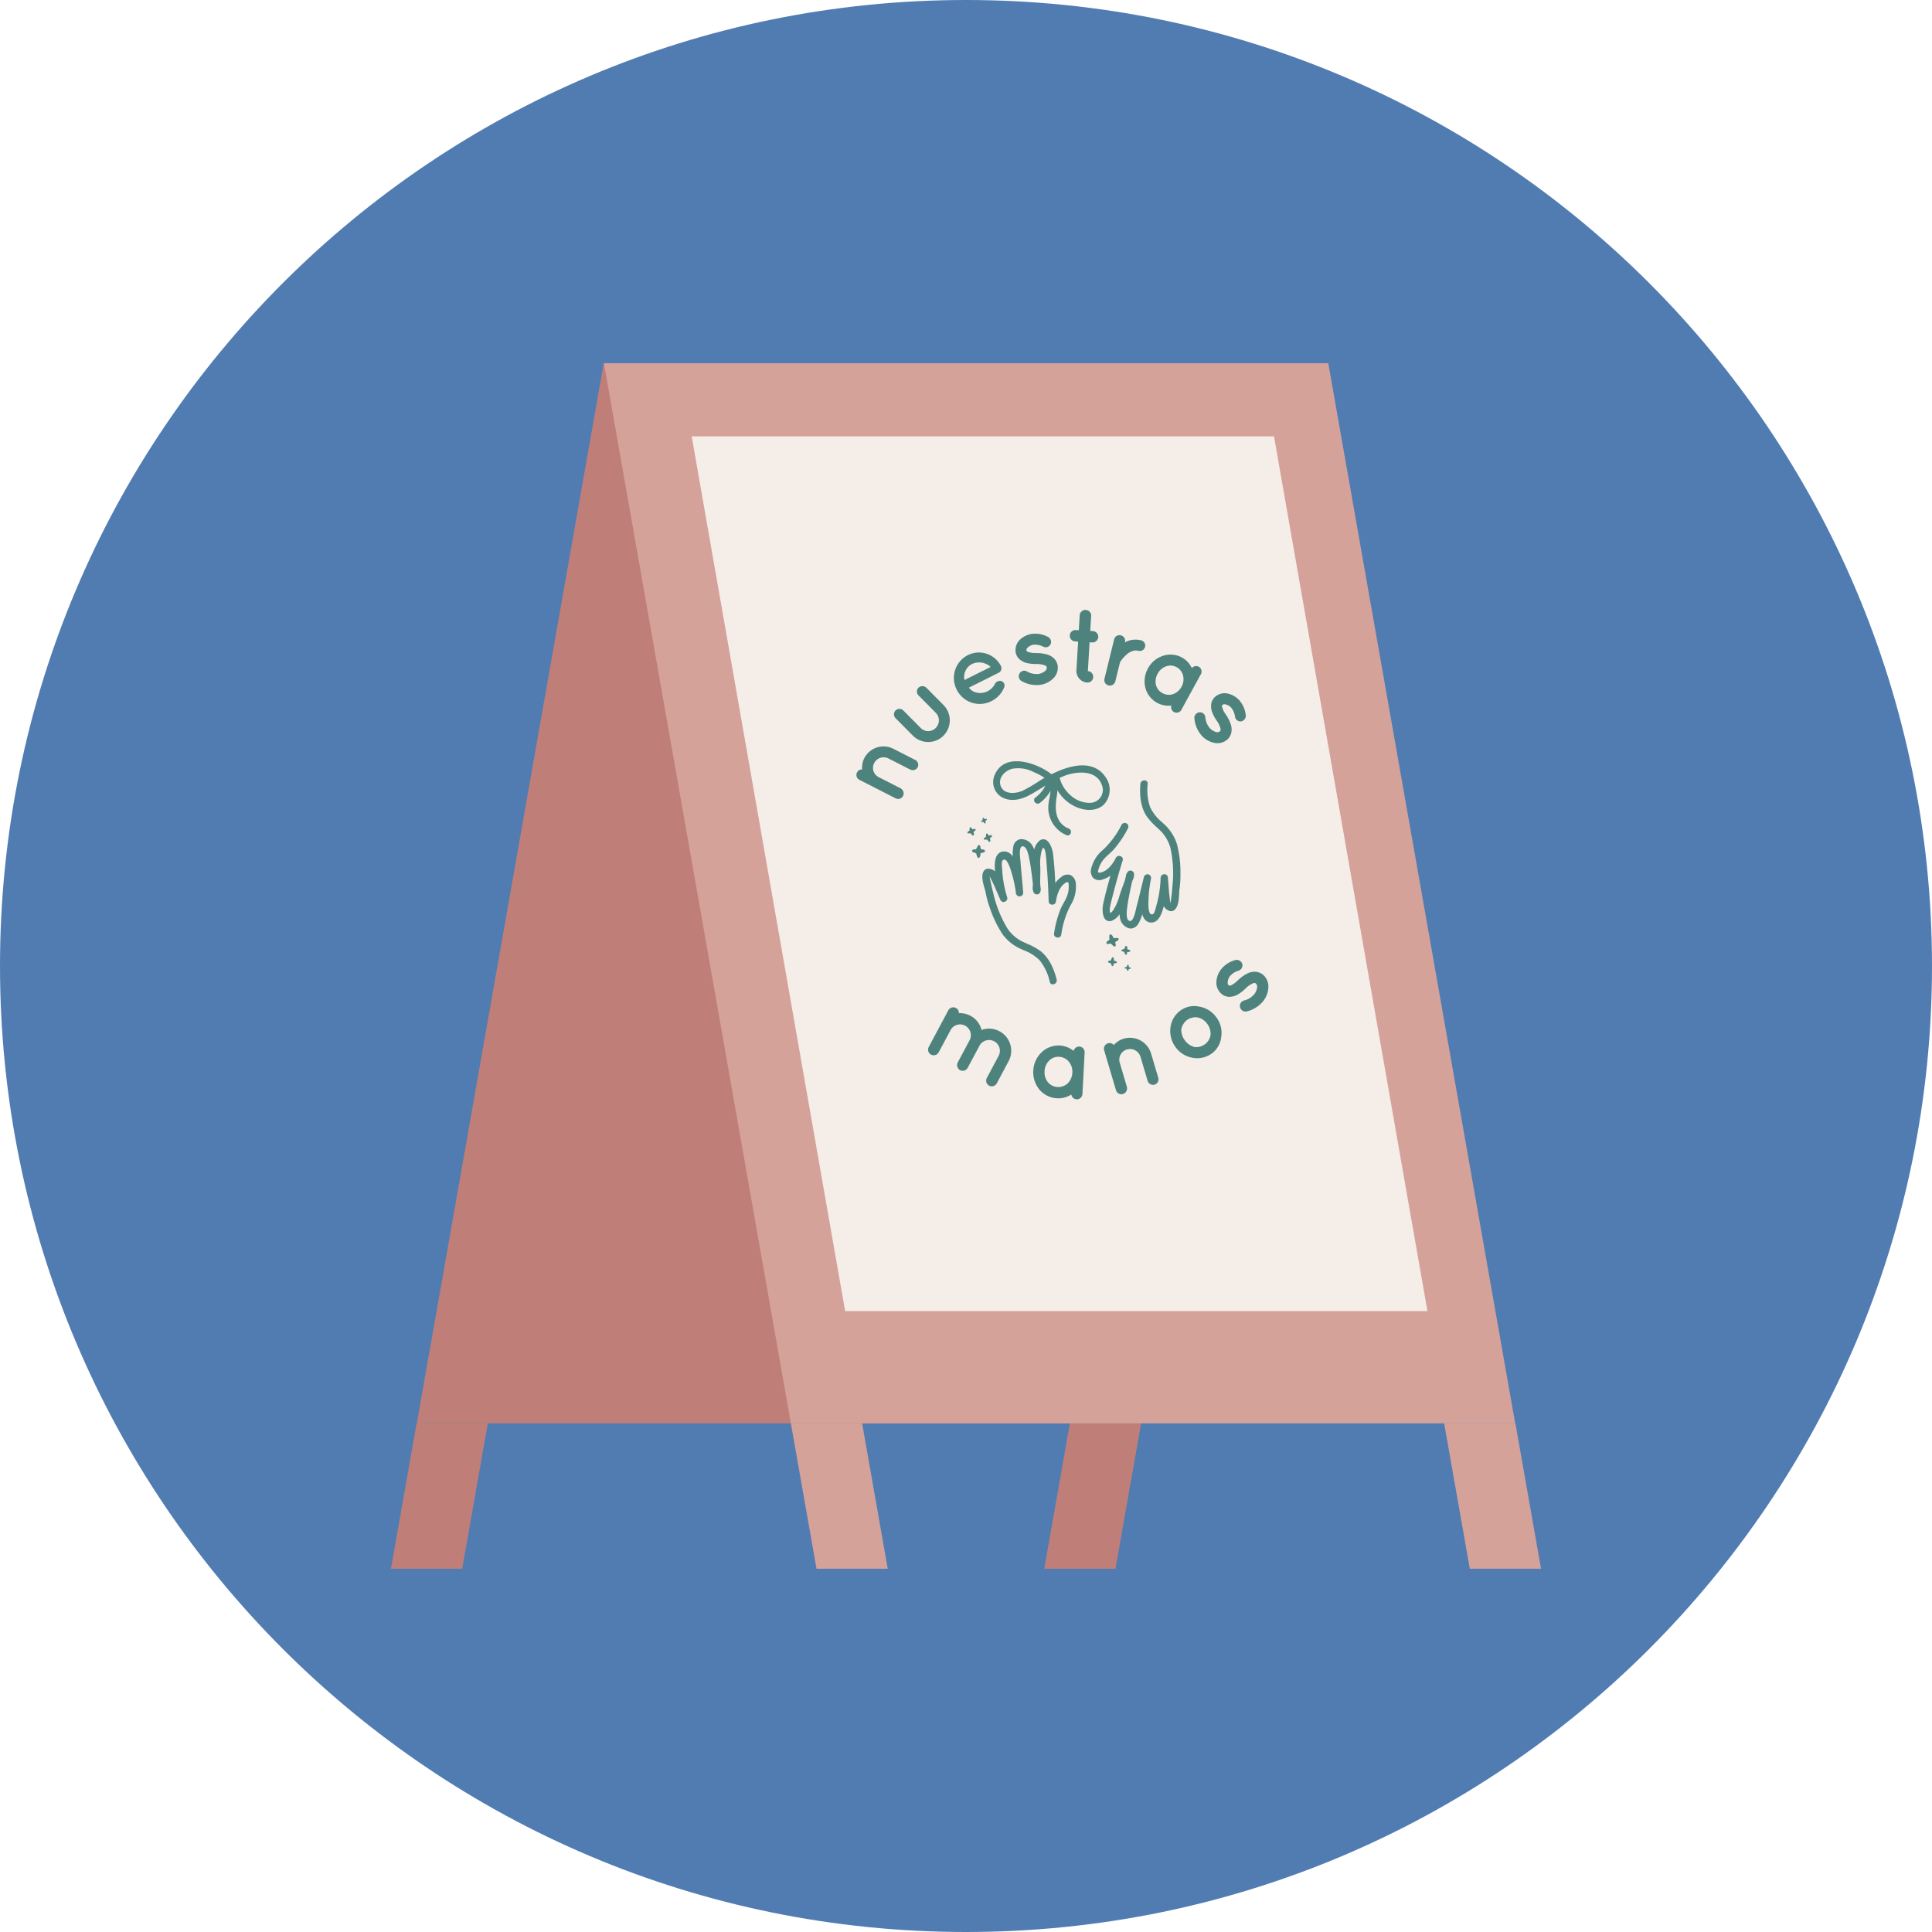 <svg xmlns="http://www.w3.org/2000/svg" id="dcd7ef59-23a3-4822-957d-898c6f4b3f07" data-name="Capa 1" width="500" height="500" viewBox="0 0 500 500"><defs><style>.\34 8ee6743-54b4-4bb4-9780-e4756d44191b{fill:#517cb2;}.\37 adfbc90-381d-43d9-9c9d-d1763f8ad426{fill:#bf7f78;}.\32 a79599a-7515-4368-8f05-39862484b8ae{fill:#d5a29a;}.\31 092538d-d412-4baf-9c68-a96bf59cbf2e{fill:#f5ede8;}.a2e94a7d-119a-41d6-91d5-7663abcb722f{fill:#4e837d;}</style></defs><title>puntos-de-ventas</title><path class="48ee6743-54b4-4bb4-9780-e4756d44191b" d="M500,250c0,138.072-111.928,250-250,250S0,388.072,0,250,111.928,0,250,0,500,111.928,500,250"></path><polygon class="7adfbc90-381d-43d9-9c9d-d1763f8ad426" points="107.87 368.356 295.32 368.356 343.696 94.009 156.244 94.009 107.87 368.356"></polygon><polygon class="7adfbc90-381d-43d9-9c9d-d1763f8ad426" points="295.32 368.356 276.885 368.356 270.251 405.991 288.683 405.991 295.32 368.356"></polygon><polygon class="7adfbc90-381d-43d9-9c9d-d1763f8ad426" points="126.251 368.356 107.816 368.356 101.182 405.991 119.615 405.991 126.251 368.356"></polygon><polygon class="2a79599a-7515-4368-8f05-39862484b8ae" points="392.13 368.356 204.68 368.356 156.304 94.009 343.756 94.009 392.13 368.356"></polygon><polygon class="1092538d-d412-4baf-9c68-a96bf59cbf2e" points="369.424 339.316 218.723 339.316 179.01 112.933 329.711 112.933 369.424 339.316"></polygon><polygon class="2a79599a-7515-4368-8f05-39862484b8ae" points="204.68 368.356 223.115 368.356 229.749 405.991 211.316 405.991 204.68 368.356"></polygon><polygon class="2a79599a-7515-4368-8f05-39862484b8ae" points="373.748 368.356 392.184 368.356 398.818 405.991 380.385 405.991 373.748 368.356"></polygon><path class="a2e94a7d-119a-41d6-91d5-7663abcb722f" d="M304.569,218.375a11.904,11.904,0,0,0-3.445-5.223l-.454-.432a11.095,11.095,0,0,1-3.013-3.819,13.683,13.683,0,0,1-.637-6.053.779.779,0,0,0-.325-.74,1.014,1.014,0,0,0-.996-.044.984.984,0,0,0-.569.828c-.269,3.497.239,6.187,1.548,8.231a15.903,15.903,0,0,0,2.591,2.879c.188.176.376.354.559.532a10.032,10.032,0,0,1,3.072,4.898,30.444,30.444,0,0,1,.535,9.76c-.076.945-.159,2.014-.305,3.04-.007.054-.015.142-.027.249a7.945,7.945,0,0,1-.19,1.231c-.149-.754-.352-2.635-.388-3.118l-.271-3.475a.902.902,0,0,0-.943-.869.954.954,0,0,0-.947.952,28.86,28.86,0,0,1-.569,5.023c-.161.781-.352,1.546-.567,2.271-.027.09-.056.215-.093.359-.127.522-.364,1.497-.708,1.675a.59.59,0,0,1-.615.039c-.505-.327-.696-1.673-.569-4l.012-.208a30.871,30.871,0,0,1,.623-4.942.946.946,0,0,0-1.846-.415c-.208.84-.41,1.68-.615,2.52-.425,1.758-.864,3.575-1.331,5.352-.024.095-.056.234-.093.4-.181.813-.606,2.718-1.311,3.04a.53.53,0,0,1-.491-.039c-.86-.464-.589-2.52-.474-3.399l.017-.142c.21-1.636.559-3.331.84-4.691.129-.62.264-1.243.403-1.841l.042-.12c.034-.1.083-.217.134-.344a2.672,2.672,0,0,0,.303-1.792,1.06,1.06,0,0,0-.635-.601.926.926,0,0,0-.764.1,1.986,1.986,0,0,0-.691,1.345c-.017.083-.037.164-.056.239-.066.261-.129.522-.185.769-.305.881-.63,1.77-.938,2.603-.164.447-.312.918-.471,1.414a12.977,12.977,0,0,1-1.682,3.836c-.388.513-.608.598-.669.571-.146-.066-.246-.689-.08-1.558.193-1.004.461-2.019.72-3.003.076-.288.154-.576.227-.864.679-2.625,1.46-5.362,2.322-8.136a.861.861,0,0,0-.542-1.072.934.934,0,0,0-1.214.405c-.654,1.289-2.041,3.504-4.095,3.834-.164.027-.379.037-.466-.068-.171-.205.061-.852.2-1.24l.042-.115a6.597,6.597,0,0,1,1.331-2.212,16.816,16.816,0,0,1,1.218-1.182,16.348,16.348,0,0,0,1.345-1.321,27.97,27.97,0,0,0,3.543-5.318.947.947,0,0,0-1.67-.894,22.944,22.944,0,0,1-4.798,6.468,8.957,8.957,0,0,0-3.013,4.718,2.68,2.68,0,0,0,.545,2.605,2.436,2.436,0,0,0,2.444.315,7.191,7.191,0,0,0,1.966-.972c-.823,2.83-1.433,5.211-1.912,7.452-.195.913-.278,3.196.742,4.029a1.589,1.589,0,0,0,1.744.088,4.091,4.091,0,0,0,1.763-1.59,7.353,7.353,0,0,0,.134,1.001,3.27,3.27,0,0,0,2.449,2.681,2.061,2.061,0,0,0,.659-.005,2.492,2.492,0,0,0,1.738-1.392,10.912,10.912,0,0,0,.908-2.268c.386,1.35,1.17,2.102,2.256,2.139,1.966.068,2.708-2.256,3.025-3.248.098-.305.193-.625.29-.984a2.602,2.602,0,0,0,1.648,1.277,1.38,1.38,0,0,0,1.28-.459c.884-.95.977-2.679,1.047-4.068.024-.422.044-.82.086-1.143a26.706,26.706,0,0,0,.251-4.173,28.907,28.907,0,0,0-.928-7.579"></path><path class="a2e94a7d-119a-41d6-91d5-7663abcb722f" d="M277.072,226.472a2.436,2.436,0,0,0-2.413.493,7.077,7.077,0,0,0-1.546,1.556c-.137-2.947-.33-5.396-.603-7.67-.112-.928-.769-3.116-2.005-3.572a1.589,1.589,0,0,0-1.677.478,4.101,4.101,0,0,0-1.155,2.075,7.222,7.222,0,0,0-.452-.903,3.294,3.294,0,0,0-3.184-1.743,2.283,2.283,0,0,0-1.817,2.095,10.836,10.836,0,0,0-.127,2.439,2.502,2.502,0,0,0-2.825-1.294c-1.883.574-1.834,3.013-1.814,4.053.007.322.022.654.044,1.026a2.597,2.597,0,0,0-1.973-.676,1.357,1.357,0,0,0-1.062.847c-.53,1.187-.056,2.852.325,4.19.115.408.225.791.291,1.109a26.803,26.803,0,0,0,1.111,4.031,28.972,28.972,0,0,0,3.33,6.871,11.894,11.894,0,0,0,4.95,3.826c.188.088.378.176.569.261a11.082,11.082,0,0,1,4.085,2.64,13.633,13.633,0,0,1,2.561,5.523.778.778,0,0,0,.93.61c.027-.005.054-.01.08-.017a1.027,1.027,0,0,0,.764-1.248c-.877-3.394-2.227-5.777-4.127-7.289a15.8,15.8,0,0,0-3.382-1.883c-.234-.107-.471-.215-.703-.325a10.048,10.048,0,0,1-4.49-3.641,30.425,30.425,0,0,1-3.663-9.064c-.234-.916-.501-1.953-.696-2.974-.01-.054-.032-.139-.056-.244a7.952,7.952,0,0,1-.217-1.226c.386.666,1.184,2.378,1.377,2.825l1.38,3.199a.901.901,0,0,0,1.175.518.951.951,0,0,0,.588-1.206,28.705,28.705,0,0,1-1.087-4.937c-.1-.791-.168-1.575-.2-2.332-.002-.095-.015-.222-.029-.369-.049-.537-.139-1.536.13-1.814a.591.591,0,0,1,.571-.237c.584.146,1.199,1.357,1.831,3.602l.056.2a30.846,30.846,0,0,1,1.008,4.876.947.947,0,0,0,1.883-.203c-.076-.862-.156-1.724-.234-2.586-.166-1.8-.339-3.66-.474-5.492-.007-.1-.022-.242-.042-.412-.09-.828-.303-2.767.259-3.299a.526.526,0,0,1,.478-.122c.962.161,1.372,2.193,1.546,3.062l.029.139c.308,1.497.508,3.018.723,4.71.078.63.151,1.262.215,1.873v.13c0,.102-.007.23-.017.369a2.654,2.654,0,0,0,.295,1.792,1.058,1.058,0,0,0,.794.364.925.925,0,0,0,.691-.344,1.979,1.979,0,0,0,.217-1.494c-.007-.086-.017-.169-.024-.244-.02-.269-.044-.54-.071-.789.005-.933.024-1.878.044-2.767.01-.476,0-.969-.01-1.492a12.919,12.919,0,0,1,.352-4.173c.2-.61.379-.759.447-.754.159.012.457.569.579,1.446.144,1.013.217,2.061.29,3.074.02.298.042.596.064.894.208,2.701.354,5.545.435,8.451a.867.867,0,0,0,.862.838.933.933,0,0,0,1.016-.777c.203-1.433.811-3.98,2.635-4.952.146-.081.347-.159.464-.088.23.139.22.828.212,1.238l-.003.122a6.557,6.557,0,0,1-.544,2.525,16.614,16.614,0,0,1-.772,1.514,16.959,16.959,0,0,0-.845,1.685,28.131,28.131,0,0,0-1.631,6.178.888.888,0,0,0,.308.85,1.052,1.052,0,0,0,1.004.164.889.889,0,0,0,.559-.708,22.93,22.93,0,0,1,2.447-7.672,8.962,8.962,0,0,0,1.323-5.44,2.672,2.672,0,0,0-1.357-2.288"></path><path class="a2e94a7d-119a-41d6-91d5-7663abcb722f" d="M286.281,201.362c-2.784-4.441-7.921-3.658-12.321-1.836-.564.257-1.131.51-1.695.767-.056.027-.107.054-.161.078-.12-.102-.244-.205-.379-.303-3.746-2.737-11.679-5.379-14.228.334a4.515,4.515,0,0,0,1.675,5.846c2.33,1.382,5.079.718,7.313-.501,1.392-.759,2.723-1.604,4.07-2.417a8.958,8.958,0,0,1-2.603,3.089c-.928.706.249,2.073,1.172,1.372a10.6,10.6,0,0,0,2.757-3.111c-.107,1.411-.576,2.791-.584,4.217a7.71,7.71,0,0,0,4.713,7.245c1.077.44,1.668-1.265.594-1.704-3.543-1.446-3.672-5.067-3.126-8.297a12.779,12.779,0,0,0,.181-1.631,10.51,10.51,0,0,0,4.537,4.197c2.293,1.113,5.43,1.421,7.442-.447a5.568,5.568,0,0,0,.642-6.898m-17.012.559a42.178,42.178,0,0,1-4.583,2.71c-1.746.764-4.769,1.089-5.675-1.138-.855-2.1,1.043-4.058,2.94-4.532a8.697,8.697,0,0,1,5.621.879,15.189,15.189,0,0,1,2.762,1.465c-.371.208-.73.415-1.065.615m13.095,5.846a7.241,7.241,0,0,1-5.238-1.887,8.873,8.873,0,0,1-2.886-4.566c.349-.159.698-.315,1.057-.459,3.103-1.245,8.312-1.758,9.806,2.163a3.354,3.354,0,0,1-2.74,4.749"></path><path class="a2e94a7d-119a-41d6-91d5-7663abcb722f" d="M289.106,242.742c-.295.015-.589.039-.881.068a2.79,2.79,0,0,0-.518-.86.347.347,0,0,0-.608.188,6.846,6.846,0,0,0,.029,1.026c-.222.185-.447.371-.671.557a.349.349,0,0,0,.281.606c.249-.044.493-.093.74-.146l.674.652a.349.349,0,0,0,.606-.281,3.506,3.506,0,0,1-.112-.689c.044-.154.491-.364.667-.467a.348.348,0,0,0-.205-.654"></path><path class="a2e94a7d-119a-41d6-91d5-7663abcb722f" d="M292.335,245.863c-.19-.073-.381-.137-.574-.198a1.939,1.939,0,0,0-.09-.684.239.239,0,0,0-.435-.049,4.565,4.565,0,0,0-.261.654c-.193.056-.384.11-.576.166a.24.24,0,0,0,.012.459q.249.059.505.11l.244.596a.24.24,0,0,0,.459-.012,2.476,2.476,0,0,1,.117-.464c.071-.083.41-.095.547-.11a.239.239,0,0,0,.051-.469"></path><path class="a2e94a7d-119a-41d6-91d5-7663abcb722f" d="M288.866,248.801c-.19-.073-.381-.137-.574-.198a1.939,1.939,0,0,0-.09-.684.239.239,0,0,0-.435-.049,4.565,4.565,0,0,0-.261.654c-.193.056-.384.11-.576.166a.24.24,0,0,0,.012.459q.249.059.505.11c.081.198.164.398.244.596a.24.24,0,0,0,.459-.012,2.476,2.476,0,0,1,.117-.464c.071-.083.41-.095.547-.11a.239.239,0,0,0,.051-.469"></path><path class="a2e94a7d-119a-41d6-91d5-7663abcb722f" d="M292.54,250.407c-.132-.051-.266-.095-.4-.139a1.399,1.399,0,0,0-.064-.479.168.168,0,0,0-.305-.032,3.694,3.694,0,0,0-.183.457c-.134.039-.266.078-.4.117a.167.167,0,0,0,.007.32c.117.029.234.054.352.078.059.137.115.276.173.415a.167.167,0,0,0,.32-.007,1.738,1.738,0,0,1,.083-.325c.049-.059.286-.066.383-.078a.167.167,0,0,0,.034-.327"></path><path class="a2e94a7d-119a-41d6-91d5-7663abcb722f" d="M254.63,220.581c-.283.086-.569.159-.855.227a2.827,2.827,0,0,1-.203.984.349.349,0,0,1-.637.024,7.262,7.262,0,0,1-.312-.979c-.271-.1-.545-.2-.816-.3a.348.348,0,0,1,.064-.664c.249-.044.496-.078.745-.11.142-.278.281-.559.422-.838a.349.349,0,0,1,.664.064,3.57,3.57,0,0,0,.12.689c.095.13.586.181.784.217a.348.348,0,0,1,.024.686"></path><path class="a2e94a7d-119a-41d6-91d5-7663abcb722f" d="M256.642,216.566c-.154.132-.315.257-.476.376a1.911,1.911,0,0,1,.142.676.24.24,0,0,1-.393.19,4.794,4.794,0,0,1-.464-.532c-.2.012-.398.024-.598.034a.238.238,0,0,1-.142-.435c.144-.095.29-.185.44-.274.012-.215.024-.427.037-.642a.239.239,0,0,1,.435-.142,2.547,2.547,0,0,0,.264.4c.095.054.418-.046.554-.078a.239.239,0,0,1,.203.425"></path><path class="a2e94a7d-119a-41d6-91d5-7663abcb722f" d="M252.395,214.945c-.154.132-.315.257-.476.376a1.911,1.911,0,0,1,.142.676.24.24,0,0,1-.393.19,4.794,4.794,0,0,1-.464-.532c-.2.012-.398.024-.598.034a.238.238,0,0,1-.142-.435c.144-.095.29-.185.44-.274.012-.215.024-.427.037-.642a.239.239,0,0,1,.435-.142,2.547,2.547,0,0,0,.264.4c.095.054.418-.046.554-.078a.239.239,0,0,1,.203.425"></path><path class="a2e94a7d-119a-41d6-91d5-7663abcb722f" d="M255.329,212.212c-.107.093-.22.178-.332.264a1.393,1.393,0,0,1,.1.471.168.168,0,0,1-.276.134,3.595,3.595,0,0,1-.327-.371c-.137.007-.278.015-.415.024a.168.168,0,0,1-.1-.305q.15-.099.308-.19c.007-.151.015-.3.024-.449a.168.168,0,0,1,.305-.1,1.571,1.571,0,0,0,.186.278c.064.039.29-.032.386-.054a.167.167,0,0,1,.142.298"></path><path class="a2e94a7d-119a-41d6-91d5-7663abcb722f" d="M231.172,193.768l5.694,2.906a1.406,1.406,0,0,1,.63,1.883,1.444,1.444,0,0,1-1.907.618l-5.694-2.906a2.746,2.746,0,0,0-3.67,1.25,2.668,2.668,0,0,0,1.192,3.609l5.692,2.906a.529.529,0,0,1,.215.171,1.46,1.46,0,0,1,.378,1.785,1.411,1.411,0,0,1-1.907.618l-5.692-2.906-3.692-1.885a1.408,1.408,0,0,1-.618-1.907,1.441,1.441,0,0,1,1.333-.789,5.344,5.344,0,0,1,.549-2.903,5.6,5.6,0,0,1,7.496-2.449"></path><path class="a2e94a7d-119a-41d6-91d5-7663abcb722f" d="M244.135,190.431a5.596,5.596,0,0,1-7.867-.032l-4.503-4.537a1.444,1.444,0,0,1,.01-2.005,1.425,1.425,0,0,1,2.005.007l4.5,4.537a2.705,2.705,0,0,0,3.858.017,2.774,2.774,0,0,0,.073-3.914l-4.503-4.539a1.404,1.404,0,0,1-.01-1.985,1.49,1.49,0,0,1,2.024-.012l4.5,4.539a5.644,5.644,0,0,1-.088,7.923"></path><path class="a2e94a7d-119a-41d6-91d5-7663abcb722f" d="M247.59,178.465a6.622,6.622,0,0,1,2.847-8.898,6.396,6.396,0,0,1,8.539,2.666c.012.024.037.071.061.12a.722.722,0,0,1,.083.227,1.291,1.291,0,0,1-.764,1.58l-7.609,3.802a3.502,3.502,0,0,0,1.604,1.172,4.143,4.143,0,0,0,2.835-.071,4.371,4.371,0,0,0,2.188-1.843,1.513,1.513,0,0,1,1.758-.967,1.218,1.218,0,0,1,.776,1.553,6.752,6.752,0,0,1-3.492,3.721,6.64,6.64,0,0,1-8.827-3.062m2.022-2.476,6.769-3.384a4.373,4.373,0,0,0-4.808-.767,3.739,3.739,0,0,0-1.961,4.151"></path><path class="a2e94a7d-119a-41d6-91d5-7663abcb722f" d="M263.833,174.338a1.391,1.391,0,0,1,1.934-.571,4.903,4.903,0,0,0,3.106.63,3.58,3.58,0,0,0,1.699-.825,1.093,1.093,0,0,0,.327-.877.387.387,0,0,0-.127-.249.81.81,0,0,0-.398-.254,6.247,6.247,0,0,0-2.239-.352l-.027.005a10.335,10.335,0,0,1-2.415-.266,4.482,4.482,0,0,1-2.093-1.194,3.246,3.246,0,0,1-.75-1.577,3.754,3.754,0,0,1,1.023-3.177,5.772,5.772,0,0,1,3.06-1.565,6.889,6.889,0,0,1,4.21.728,1.476,1.476,0,0,1,.776,1.871,1.415,1.415,0,0,1-1.88.723,4.585,4.585,0,0,0-2.598-.53,2.724,2.724,0,0,0-1.492.759.82.82,0,0,0-.31.684.29.29,0,0,0,.09.2.712.712,0,0,0,.337.21,5.442,5.442,0,0,0,2.036.281l.032.022.027-.005a9.637,9.637,0,0,1,2.586.317,4.14,4.14,0,0,1,2.151,1.211,3.471,3.471,0,0,1,.816,1.646,3.855,3.855,0,0,1-1.099,3.353,6.066,6.066,0,0,1-3.228,1.677,7.766,7.766,0,0,1-5.015-.96,1.427,1.427,0,0,1-.54-1.915"></path><path class="a2e94a7d-119a-41d6-91d5-7663abcb722f" d="M284.232,164.884a1.509,1.509,0,0,1-1.582,1.38l-.669-.041-.444,7.45a1.472,1.472,0,0,1,1.377,1.582,1.447,1.447,0,0,1-1.555,1.38,2.978,2.978,0,0,1-2.786-3.14l.447-7.447-.774-.049a1.468,1.468,0,0,1-1.382-1.556,1.45,1.45,0,0,1,1.558-1.38l.774.046.232-3.873a1.471,1.471,0,0,1,1.582-1.377,1.447,1.447,0,0,1,1.38,1.555l-.232,3.873.669.039a1.49,1.49,0,0,1,1.407,1.558"></path><path class="a2e94a7d-119a-41d6-91d5-7663abcb722f" d="M296.346,167.401a1.424,1.424,0,0,1-1.714,1.038,2.571,2.571,0,0,0-1.68.11,4.013,4.013,0,0,0-1.502.955,8.094,8.094,0,0,0-1.599,1.919l-1.214,4.935a1.458,1.458,0,0,1-1.768,1.026,1.427,1.427,0,0,1-1.038-1.714l2.515-10.233a1.407,1.407,0,0,1,1.709-1.013,1.435,1.435,0,0,1,1.096,1.702l-.046.183a3.621,3.621,0,0,1,.674-.386,5.865,5.865,0,0,1,3.521-.21,1.389,1.389,0,0,1,1.045,1.69"></path><path class="a2e94a7d-119a-41d6-91d5-7663abcb722f" d="M308.252,179.107l-2.515,4.6a1.428,1.428,0,0,1-1.924.562,1.458,1.458,0,0,1-.669-1.677,6.067,6.067,0,0,1-3.672-.698,6.208,6.208,0,0,1-3.05-3.895,6.858,6.858,0,0,1,.664-5.003,6.745,6.745,0,0,1,3.856-3.255,6.165,6.165,0,0,1,4.952.422,6.099,6.099,0,0,1,2.554,2.74,1.454,1.454,0,0,1,1.785-.364,1.433,1.433,0,0,1,.549,1.949Zm-2.486-1.36a3.935,3.935,0,0,0,.408-2.918,3.315,3.315,0,0,0-1.656-2.156,3.231,3.231,0,0,0-2.708-.232,3.916,3.916,0,0,0-2.215,1.929,4.013,4.013,0,0,0-.43,2.903,3.356,3.356,0,0,0,1.68,2.11,3.471,3.471,0,0,0,2.683.281,4.039,4.039,0,0,0,2.237-1.917"></path><path class="a2e94a7d-119a-41d6-91d5-7663abcb722f" d="M310.379,184.353a1.391,1.391,0,0,1,1.565,1.272,4.905,4.905,0,0,0,1.24,2.915,3.557,3.557,0,0,0,1.641.933,1.094,1.094,0,0,0,.908-.225.404.404,0,0,0,.134-.246.833.833,0,0,0-.017-.471,6.231,6.231,0,0,0-.979-2.046l-.017-.02a10.314,10.314,0,0,1-1.148-2.139,4.477,4.477,0,0,1-.2-2.403,3.253,3.253,0,0,1,.874-1.509,3.745,3.745,0,0,1,3.199-.955,5.728,5.728,0,0,1,3.02,1.636,6.868,6.868,0,0,1,1.785,3.88,1.478,1.478,0,0,1-1.101,1.7,1.415,1.415,0,0,1-1.66-1.14,4.591,4.591,0,0,0-1.033-2.442,2.729,2.729,0,0,0-1.472-.798.804.804,0,0,0-.737.129.285.285,0,0,0-.115.188.716.716,0,0,0,.017.398,5.422,5.422,0,0,0,.921,1.836v.039l.02.02a9.696,9.696,0,0,1,1.204,2.31,4.144,4.144,0,0,1,.217,2.459,3.428,3.428,0,0,1-.894,1.604,3.848,3.848,0,0,1-3.387.991,6.078,6.078,0,0,1-3.211-1.712,7.768,7.768,0,0,1-2.046-4.676,1.428,1.428,0,0,1,1.272-1.529"></path><path class="a2e94a7d-119a-41d6-91d5-7663abcb722f" d="M253.526,270.568c-.012.024-.024.049-.039.073l-3.055,5.719a1.46,1.46,0,0,1-1.961.596,1.503,1.503,0,0,1-.62-1.975l3.055-5.719c.012-.024.024-.049.039-.073a2.791,2.791,0,0,0-4.962-2.557l-3.055,5.719c-.024.049-.088.107-.115.156l-.037.073c-.051.034-.076.083-.151.105-.012.024-.039.073-.064.122a1.598,1.598,0,0,1-1.619.127c-.098-.051-.156-.115-.23-.154a1.492,1.492,0,0,1-.366-1.809l3.055-5.719.012-.022,1.997-3.741a1.45,1.45,0,0,1,1.975-.62,1.391,1.391,0,0,1,.771,1.343,5.762,5.762,0,0,1,2.967.654,5.681,5.681,0,0,1,2.901,3.69,5.63,5.63,0,0,1,4.676.356,5.714,5.714,0,0,1,2.312,7.748l-3.055,5.719a1.457,1.457,0,0,1-1.961.596,1.483,1.483,0,0,1-.62-1.975l3.055-5.716a2.801,2.801,0,0,0-1.111-3.787,2.837,2.837,0,0,0-3.797,1.072"></path><path class="a2e94a7d-119a-41d6-91d5-7663abcb722f" d="M280.418,277.781l-.283,5.352a1.459,1.459,0,0,1-1.524,1.372,1.49,1.49,0,0,1-1.36-1.25,6.214,6.214,0,0,1-3.694.984,6.365,6.365,0,0,1-4.539-2.241,7,7,0,0,1-1.604-4.906,6.912,6.912,0,0,1,2.112-4.71,6.308,6.308,0,0,1,4.754-1.802,6.227,6.227,0,0,1,3.57,1.394,1.488,1.488,0,0,1,1.482-1.128,1.464,1.464,0,0,1,1.37,1.553Zm-2.896-.154a4.023,4.023,0,0,0-.916-2.869,3.383,3.383,0,0,0-2.483-1.255,3.295,3.295,0,0,0-2.598.987,3.986,3.986,0,0,0-1.187,2.757,4.094,4.094,0,0,0,.889,2.869,3.451,3.451,0,0,0,2.483,1.201,3.543,3.543,0,0,0,2.598-.933,4.111,4.111,0,0,0,1.214-2.757"></path><path class="a2e94a7d-119a-41d6-91d5-7663abcb722f" d="M297.898,272.641l1.858,6.268a1.438,1.438,0,0,1-.952,1.795,1.477,1.477,0,0,1-1.802-.979l-1.858-6.268a2.809,2.809,0,0,0-3.511-1.841,2.732,2.732,0,0,0-1.839,3.426l1.856,6.27a.54.54,0,0,1,.027.276,1.501,1.501,0,0,1-1.057,1.541,1.442,1.442,0,0,1-1.802-.979l-1.856-6.268-1.206-4.066a1.443,1.443,0,0,1,.979-1.802,1.48,1.48,0,0,1,1.526.432A5.469,5.469,0,0,1,290.8,268.81a5.727,5.727,0,0,1,7.098,3.831"></path><path class="a2e94a7d-119a-41d6-91d5-7663abcb722f" d="M308.591,273.742a6.822,6.822,0,0,1-4.371-2.762,7.057,7.057,0,0,1-1.314-4.976,6.394,6.394,0,0,1,2.561-4.461,6.06,6.06,0,0,1,4.913-1.028,6.835,6.835,0,0,1,4.378,2.725,6.627,6.627,0,0,1,1.306,5.013,6.051,6.051,0,0,1-2.451,4.38,6.383,6.383,0,0,1-5.023,1.109m-1.968-4.527a4.422,4.422,0,0,0,2.51,1.753,3.698,3.698,0,0,0,2.715-.737,3.576,3.576,0,0,0,1.429-2.305,4.204,4.204,0,0,0-.855-2.969,4.115,4.115,0,0,0-2.544-1.66,3.852,3.852,0,0,0-2.644.652,3.974,3.974,0,0,0-1.502,2.39,4.332,4.332,0,0,0,.891,2.876"></path><path class="a2e94a7d-119a-41d6-91d5-7663abcb722f" d="M320.94,260.724a1.423,1.423,0,0,1,1.021-1.795,5.001,5.001,0,0,0,2.732-1.741,3.636,3.636,0,0,0,.664-1.812,1.128,1.128,0,0,0-.378-.879.405.405,0,0,0-.271-.093.805.805,0,0,0-.474.095,6.318,6.318,0,0,0-1.9,1.331l-.015.022a10.55,10.55,0,0,1-1.968,1.519,4.578,4.578,0,0,1-2.39.606,3.334,3.334,0,0,1-1.67-.627,3.848,3.848,0,0,1-1.502-3.067,5.889,5.889,0,0,1,1.143-3.323,7.027,7.027,0,0,1,3.616-2.454,1.512,1.512,0,0,1,1.9.825,1.448,1.448,0,0,1-.872,1.868,4.691,4.691,0,0,0-2.29,1.453,2.795,2.795,0,0,0-.557,1.621.84.84,0,0,0,.254.723.308.308,0,0,0,.21.083.754.754,0,0,0,.398-.086,5.559,5.559,0,0,0,1.699-1.238l.037-.007.017-.022a9.794,9.794,0,0,1,2.129-1.602,4.239,4.239,0,0,1,2.444-.635,3.532,3.532,0,0,1,1.768.63,3.954,3.954,0,0,1,1.573,3.252,6.215,6.215,0,0,1-1.189,3.526,7.93,7.93,0,0,1-4.373,2.852,1.456,1.456,0,0,1-1.756-1.026"></path></svg>